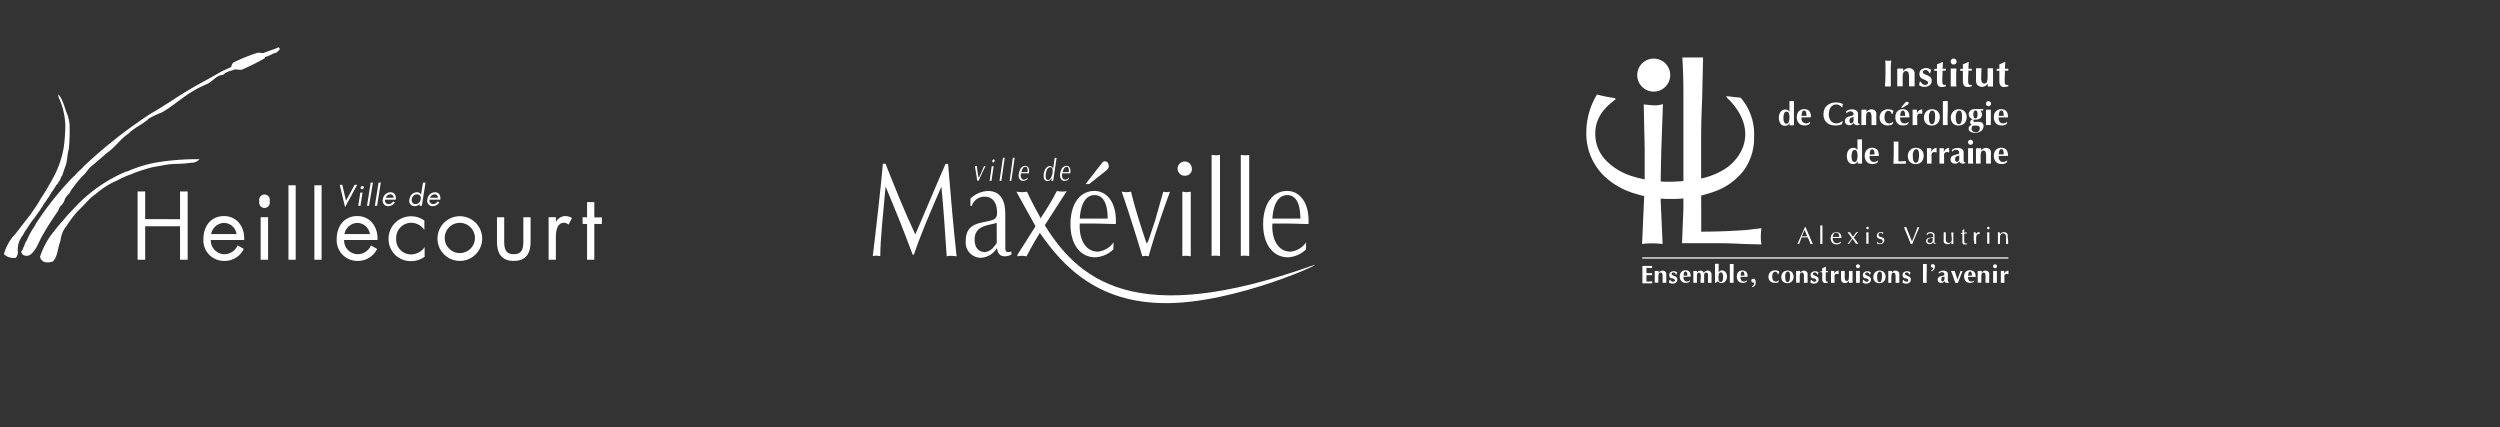 <svg xmlns="http://www.w3.org/2000/svg" viewBox="0 0 470 80.35"><rect x="0" y="0" width="470" height="80.35" fill="#333333" stroke="none"/><defs><style>.cls-1{fill:#fff;}.cls-2{fill:none;stroke:#fff;stroke-miterlimit:10;stroke-width:0.23px;}</style></defs><g id="Calque_1" data-name="Calque 1"><path class="cls-1" d="M178.24,30.83c.51,6.26,1.06,12.5,1.6,17.34-.36,0-.63-.07-.93-.07s-.63,0-.93.07c-.33-5.1-.73-10.57-1-13.08-2.29,5.25-4,9.3-5.17,12.8h-.22L170.49,45c-1.26-3.35-2.64-6.65-4-9.94-.44,4.94-1,10-1,13.08-.26,0-.48-.07-.69-.07s-.48,0-.72.07c.52-4.08,1.7-14.68,1.9-17.34h.51c1.58,4,3.48,8.8,5.59,13.28,1.88-4.33,3.7-8.75,5.69-13.28Z"/><path class="cls-1" d="M209.31,46.88a5.21,5.21,0,0,1-3.4,1.49c-2.73,0-4.66-2.3-4.66-6.23,0-3.53,1.58-6.24,4.52-6.24,2.19,0,4.21,2,4,6.21-1.34,0-2.68-.08-4-.08H203c-.18,2.84,1,5.28,3.41,5.28a4.12,4.12,0,0,0,2.93-1.75Zm-1.07-5.78c0-2.21-.51-4.42-2.47-4.42S203.11,39,203,41.1Zm-3.48-6.5h-.67l2.47-3.17c.18-.22.34-.4.5-.63s.31-.41.53-.46a.66.66,0,0,1,.79.54.89.89,0,0,1,0,.68,1.36,1.36,0,0,1-.49.56Z"/><path class="cls-1" d="M218.69,36.05a6,6,0,0,0,.63.08c.2,0,.4-.06.63-.08-1.06,2.87-3,8.44-4,12.12-.21,0-.41-.07-.59-.07a6,6,0,0,0-.61.07c-.69-2.41-2.63-8.6-3.87-12.12.27,0,.57.08.89.08s.53-.06.87-.08c.55,2.36,1.71,6.21,2.94,9.76a4,4,0,0,0,.37-.71l1.19-3.57Z"/><path class="cls-1" d="M223.07,33a1.34,1.34,0,1,1,1-1.3A1.2,1.2,0,0,1,223.07,33Zm.79,15.16c-.29,0-.53-.07-.79-.07s-.53,0-.79.07V36.05c.26,0,.52.08.79.08s.5-.06.79-.08Z"/><path class="cls-1" d="M227.78,29.13c.25,0,.51.07.79.07s.49-.05.79-.07v19c-.3,0-.54-.07-.79-.07s-.54,0-.79.07Z"/><path class="cls-1" d="M233.27,29.13c.25,0,.51.07.79.07s.49-.05.79-.07v19c-.3,0-.54-.07-.79-.07s-.54,0-.79.07Z"/><path class="cls-1" d="M245.53,46.88a5.18,5.18,0,0,1-3.39,1.49c-2.73,0-4.67-2.3-4.67-6.23,0-3.53,1.58-6.24,4.53-6.24,2.19,0,4.2,2,4,6.21-1.35,0-2.69-.08-4-.08h-2.79c-.18,2.84,1,5.28,3.42,5.28a4.09,4.09,0,0,0,2.92-1.75Zm-1.06-5.78c0-2.21-.52-4.42-2.47-4.42s-2.67,2.29-2.79,4.42Z"/><path class="cls-1" d="M185,31.22l.13,0,.15,0c-.33.65-.95,1.91-1.29,2.75l-.13,0-.14,0c-.07-.55-.29-1.95-.45-2.75l.19,0,.2,0c0,.53.17,1.41.32,2.21l.11-.16.38-.81Z"/><path class="cls-1" d="M186.4,34l-.17,0-.18,0,.4-2.75.17,0,.18,0Zm.33-3.44c-.12,0-.2-.13-.18-.29a.31.31,0,0,1,.26-.3c.12,0,.21.13.18.3A.31.31,0,0,1,186.73,30.53Z"/><path class="cls-1" d="M188.55,29.65l.17,0,.17,0L188.26,34l-.17,0-.18,0Z"/><path class="cls-1" d="M190.41,29.65l.17,0,.18,0L190.12,34,190,34l-.18,0Z"/><path class="cls-1" d="M193.17,33.67a1.26,1.26,0,0,1-.8.34c-.6,0-1-.52-.82-1.41s.56-1.42,1.21-1.42c.48,0,.86.45.67,1.41h-1.49c-.13.64.05,1.19.58,1.19a1.09,1.09,0,0,0,.7-.4Zm0-1.31c.06-.5,0-1-.4-1s-.66.52-.76,1Z"/><path class="cls-1" d="M198,34l-.17,0-.17,0,.08-.56a1,1,0,0,1-.84.6c-.49,0-.8-.45-.66-1.39.11-.79.57-1.44,1.14-1.44.31,0,.5.22.6.56l.31-2.09.17,0,.18,0Zm-.56-2.55c-.55,0-.75.69-.83,1.28s0,1.11.43,1.11.75-.76.83-1.29S197.9,31.42,197.45,31.42Z"/><path class="cls-1" d="M200.93,33.67a1.26,1.26,0,0,1-.79.34c-.6,0-.95-.52-.82-1.41s.55-1.42,1.2-1.42c.48,0,.86.45.68,1.41h-1.5c-.13.64.05,1.19.58,1.19a1.07,1.07,0,0,0,.7-.4Zm0-1.31c.07-.5,0-1-.39-1s-.67.52-.76,1Z"/><path class="cls-1" d="M196.06,42.9A60.88,60.88,0,0,0,193,48.17c-.33,0-.49-.08-.84-.08s-.5.06-.89.08v-.26l4.58-7.22a46.7,46.7,0,0,0,2.82-4.76c.41,0,.51.08.88.08s.65,0,1-.08Z"/><path class="cls-1" d="M189,46.12c0,1-.06,1.5,1.14,1.17v.56a2.66,2.66,0,0,1-.61.26c-1.05.23-1.92,0-2.09-1.48l-.18.23a3.65,3.65,0,0,1-3,1.6,2.85,2.85,0,0,1-2.7-3.11c0-2.91,1.85-3.29,3.75-3.67,1.6-.33,2.14-.49,2.14-1.71,0-1.89-.85-3-2.36-3a2.54,2.54,0,0,0-2.41,1.76h-.23V37.32a5.08,5.08,0,0,1,3.26-1.41c2.13,0,3.28,1.41,3.28,4.29Zm-1.62-4.21-.71.18c-1.37.33-3.44.58-3.44,2.91,0,1.6.75,2.39,2,2.39a2.48,2.48,0,0,0,1.62-1c.14-.17.54-.61.54-.79Z"/><path class="cls-1" d="M194.85,42.84l-3.77-6.79c.34,0,.66.08,1,.08s.64-.05,1-.08c.58,1.39,2.66,5.16,2.66,5.16,6.75,11.64,17.68,20.56,50.84,8.77,4.25-1.53-14.41,7.39-28.22,7C204.87,56.67,198.65,48.48,194.85,42.84Z"/><path class="cls-1" d="M65.05,37.74l1.62-3h.48l-2.28,4.21-1-4.21h.48Z"/><path class="cls-1" d="M67.77,38.69h-.42l.39-2.48h.42Zm.63-3.42a.37.37,0,0,1-.35.3.25.25,0,0,1-.25-.3.37.37,0,0,1,.35-.3A.26.26,0,0,1,68.4,35.27Z"/><path class="cls-1" d="M69.38,38.69H69l.69-4.36h.42Z"/><path class="cls-1" d="M70.9,38.69h-.43l.7-4.36h.42Z"/><path class="cls-1" d="M72.4,37.54a.67.67,0,0,0,.68.83,1,1,0,0,0,.83-.52l.33.21a1.53,1.53,0,0,1-1.26.7,1,1,0,0,1-1-1.28,1.46,1.46,0,0,1,1.42-1.34c.8,0,1.11.66,1,1.4ZM74,37.18a.62.62,0,0,0-.62-.65,1,1,0,0,0-.86.65Z"/><path class="cls-1" d="M78.9,38.34h0a1.26,1.26,0,0,1-.92.42,1,1,0,0,1-1-1.31,1.47,1.47,0,0,1,1.4-1.31.9.9,0,0,1,.78.42h0l.36-2.23H80l-.69,4.36h-.43Zm-1.48-.92c-.08.49.14.95.67.95a1,1,0,0,0,1-.94.7.7,0,0,0-.7-.9A1,1,0,0,0,77.42,37.42Z"/><path class="cls-1" d="M80.76,37.54a.67.67,0,0,0,.68.83,1,1,0,0,0,.84-.52l.32.21a1.51,1.51,0,0,1-1.25.7,1,1,0,0,1-1-1.28,1.48,1.48,0,0,1,1.42-1.34c.8,0,1.12.66,1,1.4Zm1.56-.36a.62.62,0,0,0-.62-.65,1,1,0,0,0-.86.65Z"/><path class="cls-1" d="M2.88,44c1-1.28,2-2.6,3-3.87.59-.92,1.27-1.81,1.77-2.78a42.43,42.43,0,0,0,2.25-3.76,17.93,17.93,0,0,0,2.1-6,32.19,32.19,0,0,0,.28-4.06A13.34,13.34,0,0,0,11,18.26c.07-.17-.14-.38,0-.51.95,1.14,1.14,2.63,1.73,3.93a10,10,0,0,1,.35,1.69A36.08,36.08,0,0,1,12.94,28c-.32,1.1-.26,2.19-.64,3.26-.23.57-.41,1.17-.61,1.75-.33.33-.3.84-.66,1.18-.11.18-.18.46-.43.57-.21.42-.49.77-.73,1.18-.28.18-.23.51-.5.68-.11.41-.46.67-.63,1.05A11.55,11.55,0,0,0,8,38.76c-.08.25-.34.37-.37.59-.39.55-.77,1.06-1.14,1.62-.71.78-1.2,1.74-1.86,2.62a4.77,4.77,0,0,1-.61,1,8.79,8.79,0,0,0-.41.81,4.54,4.54,0,0,0-.27,1.77,1.54,1.54,0,0,1-.39,1.31,2.82,2.82,0,0,1-1.73-.33c-.14-.1-.4-.25-.47-.39A8.57,8.57,0,0,1,2.88,44Z"/><path class="cls-1" d="M9.37,44.51c.55-.77,1.19-1.53,1.77-2.27.2-.07.19-.37.4-.44.31-.34.61-.69.85-1,.69-.78,1.49-1.59,2.19-2.34a28,28,0,0,1,9.14-6.21c.06,0,.14,0,.17,0a23.69,23.69,0,0,1,5.38-1.68,46,46,0,0,1,8.24-.64s0,.15-.13.11a1.85,1.85,0,0,1-1.48.55c-1.59.29-3.13.13-4.73.39-1.14.24-2.3.36-3.43.7s-2.12.66-3.13,1.1a14.41,14.41,0,0,0-2.51,1.11A15.34,15.34,0,0,0,18,36.47a8.59,8.59,0,0,0-1.22,1c-.67.73-1.45,1.52-2.16,2.23a21.16,21.16,0,0,0-2.1,2.76,4.93,4.93,0,0,0-1,2c-.13.34-.11.78-.26,1.13-.44,1.18-.4,2.57-1.29,3.54a2.45,2.45,0,0,1-1.34.18,1.28,1.28,0,0,1-.92-.57c-.13-.13-.09-.32-.19-.46A15,15,0,0,1,9.37,44.51Z"/><path class="cls-1" d="M4.17,47.07c.17-.22.18-.57.37-.79a3.42,3.42,0,0,1,.52-1.13,14.38,14.38,0,0,1,1.58-2.82v-.11a57.93,57.93,0,0,1,6.49-8.31c.22-.26.54-.55.81-.83.17,0,.15-.17.24-.24a11.75,11.75,0,0,1,1.07-1.05c.3-.27.53-.59.88-.88a90.11,90.11,0,0,1,11-8.75,16.58,16.58,0,0,1,1.56-1c1.07-.6,2.11-1.3,3.17-1.95A78,78,0,0,1,38.89,15l2.8-1.59,4.24-1.93c1-.42,2-.9,3.1-1.26,1.06-.58,2.27-.8,3.35-1.34.07.09.23.26.21.39-.27.34-.65.76-1.11.74-.36.22-.75.36-1.12.55-.54.16-1.07.34-1.6.55-.32.05-.62.29-1,.32a5.7,5.7,0,0,1-.72.29,10.38,10.38,0,0,1-1.16.57,19.09,19.09,0,0,0-2.18.94A3.86,3.86,0,0,0,42,14c-.19.14-.44.11-.66.18-1,.4-1.64,1.36-2.62,1.7-.66.33-1.34.58-2,1-2.25,1.21-4.07,3-6.3,4.26A17.38,17.38,0,0,0,28,22.27c-1.12,1.12-2.69,1.66-3.83,2.84-1.46.94-2.49,2.53-3.91,3.52-1.06.88-2.12,1.87-3.21,2.72-.5.49-.9,1.19-1.44,1.66a19.25,19.25,0,0,0-1.84,2.21.3.3,0,0,1-.18.2l0,0a9.48,9.48,0,0,0-.55.94,3.28,3.28,0,0,0-.92,1.27l0,.06s0,0,0,0-.12.17-.09.26c-.23.21-.3.52-.54.68s-.41.64-.57,1h0C10,41,9,42.44,8.19,43.92c-.87,1.3-1.2,3-2.54,4a1.33,1.33,0,0,1-1.31,0A1,1,0,0,1,4,47.31.37.37,0,0,1,4.17,47.07Z"/><path class="cls-1" d="M49.91,10.05l-.13.89a43.23,43.23,0,0,1-4.33,2.17,7.76,7.76,0,0,1-2-.21s0-.9.5-1.18a31.57,31.57,0,0,1,4.52-1.81A10.36,10.36,0,0,1,49.91,10.05Z"/><path class="cls-1" d="M33.85,41.21V36h1.43V48.83H33.85V42.54H27.29v6.29H25.87V36h1.42v5.19Z"/><path class="cls-1" d="M39.63,45.12a2.59,2.59,0,0,0,2.62,2.67,2.75,2.75,0,0,0,2.43-1.65l1.15.66a4,4,0,0,1-3.69,2.25,3.86,3.86,0,0,1-3.9-4.11c0-2.37,1.37-4.32,3.87-4.32s3.93,2.12,3.79,4.5ZM44.47,44a2.42,2.42,0,0,0-2.34-2.09A2.52,2.52,0,0,0,39.7,44Z"/><path class="cls-1" d="M50.69,37.83a1,1,0,1,1-1.93,0,1,1,0,1,1,1.93,0Zm-.29,11H49v-8H50.4Z"/><path class="cls-1" d="M55.59,48.83H54.23v-14h1.36Z"/><path class="cls-1" d="M60.46,48.83H59.1v-14h1.36Z"/><path class="cls-1" d="M64.69,45.12a2.59,2.59,0,0,0,2.62,2.67,2.74,2.74,0,0,0,2.43-1.65l1.16.66a4,4,0,0,1-3.69,2.25,3.87,3.87,0,0,1-3.91-4.11c0-2.37,1.38-4.32,3.87-4.32s3.93,2.12,3.79,4.5ZM69.54,44a2.44,2.44,0,0,0-2.35-2.09A2.52,2.52,0,0,0,64.76,44Z"/><path class="cls-1" d="M79.78,43.22h0a3.07,3.07,0,0,0-2.48-1.34,2.85,2.85,0,0,0-2.82,2.95,2.8,2.8,0,0,0,2.75,3,3.09,3.09,0,0,0,2.6-1.38h0v1.82a4.34,4.34,0,0,1-2.53.82,4.14,4.14,0,0,1-4.25-4.22,4.22,4.22,0,0,1,4.27-4.21,4.27,4.27,0,0,1,2.46.8Z"/><path class="cls-1" d="M82.25,44.85a4.2,4.2,0,1,1,4.19,4.2A4.19,4.19,0,0,1,82.25,44.85Zm1.36,0a2.84,2.84,0,1,0,2.83-2.95A2.83,2.83,0,0,0,83.61,44.83Z"/><path class="cls-1" d="M94.79,45.29c0,1.34.15,2.5,1.8,2.5s1.8-1.16,1.8-2.5V40.84h1.36v4.61c0,2.12-.8,3.6-3.16,3.6s-3.16-1.48-3.16-3.6V40.84h1.36Z"/><path class="cls-1" d="M104.54,41.71h0a2,2,0,0,1,1.76-1.09,2.43,2.43,0,0,1,1.23.37l-.65,1.24a1.36,1.36,0,0,0-.82-.35c-1.49,0-1.56,1.92-1.56,2.95v4h-1.36v-8h1.36Z"/><path class="cls-1" d="M111.73,48.83h-1.36V42.1h-.84V40.84h.84V38h1.36v2.87h1.42V42.1h-1.42Z"/><path class="cls-1" d="M312.33,28.12c-.08,3.21-.12,5.62-.12,7.21,0,.26,0,.65,0,1.18s0,.92,0,1.17l.36,8.19q-1.2-.12-1.86-.12c-.43,0-1.1,0-2,.12l.37-8.3c0-.41.06-1,.07-1.84s0-1.44.05-1.84V27.81l-.18-8.18c1.09.12,1.67.17,1.75.17a5.1,5.1,0,0,0,1.86-.23Z"/><path class="cls-1" d="M308.79,50l.36,0h1.45a3,3,0,0,0,0,.34s0,0,0,.06c-.46,0-.82-.06-1.07-.06,0,.11,0,.28,0,.49v.26c0,.12,0,.2,0,.26l1.07,0a1.14,1.14,0,0,0,0,.21.67.67,0,0,0,0,.18l-.84,0h-.23v1.19c.29,0,.65,0,1.09-.06a3,3,0,0,0,0,.34s0,0,0,.06l-.43,0h-1l-.42,0a.82.82,0,0,1,0-.14V52.9c0-.09,0-.23,0-.43s0-.35,0-.45V50.77c0-.08,0-.21,0-.37s0-.29,0-.37Z"/><path class="cls-1" d="M311.18,50.93h.65v.34a.93.93,0,0,1,.71-.39.75.75,0,0,1,.59.26.56.56,0,0,1,.13.28c0,.1,0,.24,0,.4v1.35h-.69v-.25c0-.06,0-.15,0-.27s0-.21,0-.27a1,1,0,0,1,0-.16V52a1.65,1.65,0,0,0-.07-.54.29.29,0,0,0-.32-.22.3.3,0,0,0-.33.23,2,2,0,0,0-.08.62c0,.07,0,.18,0,.32s0,.27,0,.41a2.92,2.92,0,0,0,0,.32h-.68a.57.57,0,0,1,0-.12v-.13c0-.06,0-.15,0-.27s0-.22,0-.31v-.72c0-.09,0-.19,0-.31s0-.22,0-.29Z"/><path class="cls-1" d="M314,52.58a.67.67,0,0,0,.21.28.52.52,0,0,0,.33.1.39.39,0,0,0,.25-.07.24.24,0,0,0,.11-.2.19.19,0,0,0-.06-.13.4.4,0,0,0-.12-.1l-.17-.09-.14-.06-.09,0-.06,0-.09,0a.55.55,0,0,1-.26-.24.73.73,0,0,1-.09-.35.76.76,0,0,1,.1-.39.68.68,0,0,1,.3-.25,1.17,1.17,0,0,1,.4-.09,1.1,1.1,0,0,1,.68.21,4,4,0,0,0-.11.41h-.14a.46.46,0,0,0-.15-.27.41.41,0,0,0-.28-.12.49.49,0,0,0-.25.07.21.21,0,0,0-.1.2.16.16,0,0,0,0,.12.38.38,0,0,0,.09.09l.12.06.15.06a1.92,1.92,0,0,1,.53.29.58.58,0,0,1,.17.47.65.65,0,0,1-.33.59,1,1,0,0,1-.58.15,1.12,1.12,0,0,1-.64-.19c0-.13,0-.28.07-.44Z"/><path class="cls-1" d="M316.5,52.05a2.62,2.62,0,0,0,0,.27,1,1,0,0,0,.08.25.63.63,0,0,0,.15.21.57.57,0,0,0,.41.14.81.81,0,0,0,.55-.21l.06,0-.1.26a1.16,1.16,0,0,1-.67.21,1.52,1.52,0,0,1-.51-.08,1,1,0,0,1-.4-.28,1.26,1.26,0,0,1-.27-.87,1.38,1.38,0,0,1,.13-.59,1,1,0,0,1,.37-.4,1.11,1.11,0,0,1,.58-.15,1.08,1.08,0,0,1,.54.13.77.77,0,0,1,.32.37,1.27,1.27,0,0,1,.1.54v.15Zm.72-.22v-.06a.07.07,0,0,0,0-.05c0-.44-.12-.66-.32-.66a.3.3,0,0,0-.3.23,2.42,2.42,0,0,0-.09.54Z"/><path class="cls-1" d="M318.41,50.93H319l0,.34a.81.81,0,0,1,.3-.28.72.72,0,0,1,.39-.11.71.71,0,0,1,.39.1.65.65,0,0,1,.24.32.83.83,0,0,1,.71-.43.7.7,0,0,1,.54.21.87.87,0,0,1,.2.62c0,.08,0,.21,0,.37v.74c0,.16,0,.28,0,.36h-.67a2.27,2.27,0,0,0,0-.24c0-.1,0-.26,0-.48s0-.37,0-.47a1.79,1.79,0,0,0,0-.38.43.43,0,0,0-.1-.25.3.3,0,0,0-.24-.1.34.34,0,0,0-.31.17.48.48,0,0,0-.07.15s0,.1,0,.2a1.58,1.58,0,0,1,0,.19v.18c0,.16,0,.32,0,.5s0,.36,0,.53h-.68c0-.59.05-1,.05-1.1s0-.18,0-.34-.14-.47-.35-.47-.37.19-.38.56c0,0,0,.08,0,.14v.13q0,.36,0,1.08h-.67v-.66c0-.29,0-.51,0-.66s0-.51,0-.92Z"/><path class="cls-1" d="M322.42,53.18c0-.22,0-.5,0-.82v-1c0-.1,0-.25,0-.44v-.43c0-.34,0-.63,0-.89l.33,0,.36,0v.29a.76.76,0,0,1,0,.14v.13c0,.14,0,.33,0,.6V51a2,2,0,0,0,0,.22.77.77,0,0,1,.26-.28.76.76,0,0,1,.37-.1.79.79,0,0,1,.5.16,1.09,1.09,0,0,1,.32.41,1.4,1.4,0,0,1,.1.54,1.34,1.34,0,0,1-.27.9,1,1,0,0,1-.79.36.74.74,0,0,1-.36-.09.6.6,0,0,1-.28-.24c-.1.06-.24.16-.4.28Zm1.07-.17a.33.33,0,0,0,.16,0,.32.32,0,0,0,.12-.11.79.79,0,0,0,.1-.24,1.93,1.93,0,0,0,.07-.57,2.2,2.2,0,0,0-.08-.61.32.32,0,0,0-.34-.27c-.29,0-.44.3-.44.9a2.76,2.76,0,0,0,.07.67A.32.32,0,0,0,323.49,53Z"/><path class="cls-1" d="M325.92,53.17h-.71c0-.24,0-.6,0-1.09V50.41c0-.11,0-.29,0-.54a.57.57,0,0,0,0-.12s0-.09,0-.12a2,2,0,0,0,.35,0,1.86,1.86,0,0,0,.36,0v.1a.41.41,0,0,0,0,.1v.25c0,.12,0,.2,0,.25v.77Q325.89,52.3,325.92,53.17Z"/><path class="cls-1" d="M327.22,52.05c0,.08,0,.17,0,.27a1,1,0,0,0,.08.25.63.63,0,0,0,.14.21.59.59,0,0,0,.42.14.82.82,0,0,0,.55-.21l.06,0-.1.26a1.18,1.18,0,0,1-.67.21,1.54,1.54,0,0,1-.52-.08.92.92,0,0,1-.39-.28,1.48,1.48,0,0,1-.14-1.46A.84.84,0,0,1,327,51a1.06,1.06,0,0,1,.58-.15,1.13,1.13,0,0,1,.54.13.83.83,0,0,1,.32.37,1.27,1.27,0,0,1,.1.54.58.58,0,0,1,0,.15Zm.73-.22s0,0,0-.06v-.05c0-.44-.12-.66-.32-.66a.3.3,0,0,0-.3.23,2.37,2.37,0,0,0-.1.54Z"/><path class="cls-1" d="M329.76,53.12l0,0a.19.19,0,0,1-.12,0l-.13,0a.36.36,0,0,1-.18-.12.44.44,0,0,1-.07-.22.35.35,0,0,1,0-.18.36.36,0,0,1,.32-.18.52.52,0,0,1,.21,0,.26.26,0,0,1,.13.12.76.76,0,0,1,.15.45,1.39,1.39,0,0,1,0,.32.77.77,0,0,1-.27.48,1.27,1.27,0,0,1-.35.21l-.1-.22.07,0a.47.47,0,0,0,.16-.1.54.54,0,0,0,.15-.18.68.68,0,0,0,.08-.31C329.78,53.17,329.77,53.12,329.76,53.12Z"/><path class="cls-1" d="M334.33,51.57h-.11a.63.63,0,0,0-.15-.34.43.43,0,0,0-.33-.13.45.45,0,0,0-.43.28,1.47,1.47,0,0,0-.13.62,1.07,1.07,0,0,0,.16.66.6.6,0,0,0,.54.26.64.64,0,0,0,.49-.22l.08.07-.12.27a.66.66,0,0,1-.28.13,1.55,1.55,0,0,1-.35,0,1.21,1.21,0,0,1-.89-.3,1.1,1.1,0,0,1-.34-.83,1.19,1.19,0,0,1,.16-.64,1,1,0,0,1,.43-.43,1.31,1.31,0,0,1,.64-.14,1.52,1.52,0,0,1,.81.2Z"/><path class="cls-1" d="M334.89,52.1a1.22,1.22,0,0,1,.32-.88,1,1,0,0,1,.37-.26,1.25,1.25,0,0,1,.46-.09,1.34,1.34,0,0,1,.48.08.87.87,0,0,1,.37.23,1.17,1.17,0,0,1,.3.82,1.47,1.47,0,0,1-.13.64,1.15,1.15,0,0,1-.41.44,1.21,1.21,0,0,1-.62.15,1.26,1.26,0,0,1-.6-.13,1.1,1.1,0,0,1-.4-.4A1.27,1.27,0,0,1,334.89,52.1Zm.73-.37a2,2,0,0,0,0,.36c0,.63.15.94.44.94a.3.3,0,0,0,.27-.13,1.09,1.09,0,0,0,.14-.34,3.65,3.65,0,0,0,.05-.63,2.37,2.37,0,0,0,0-.24c0-.41-.17-.62-.41-.62a.36.36,0,0,0-.33.2A1.16,1.16,0,0,0,335.62,51.73Z"/><path class="cls-1" d="M337.74,50.93h.66l0,.34a.94.94,0,0,1,.72-.39.73.73,0,0,1,.58.26.56.56,0,0,1,.13.28c0,.1,0,.24,0,.4v1.35h-.69a.13.13,0,0,1,0-.06v-.06s0,0,0-.06v-.07a1.94,1.94,0,0,0,0-.27c0-.12,0-.21,0-.27a1,1,0,0,1,0-.16V52a1.65,1.65,0,0,0-.07-.54.29.29,0,0,0-.32-.22.32.32,0,0,0-.33.23,2,2,0,0,0-.07.62v.32c0,.13,0,.27,0,.41s0,.24,0,.32h-.68a.57.57,0,0,1,0-.12c0-.06,0-.1,0-.13v-.27c0-.12,0-.22,0-.31v-.72c0-.09,0-.19,0-.31s0-.22,0-.29Z"/><path class="cls-1" d="M340.57,52.58a.67.67,0,0,0,.21.28.56.56,0,0,0,.33.1.37.37,0,0,0,.25-.07.24.24,0,0,0,.11-.2.24.24,0,0,0-.05-.13l-.13-.1-.16-.09-.15-.06-.09,0-.06,0-.09,0a.6.6,0,0,1-.26-.24.73.73,0,0,1-.09-.35.76.76,0,0,1,.1-.39.68.68,0,0,1,.3-.25,1.17,1.17,0,0,1,.41-.09,1.09,1.09,0,0,1,.67.21c0,.13-.07.26-.11.41h-.13a.48.48,0,0,0-.16-.27.39.39,0,0,0-.28-.12.49.49,0,0,0-.25.07.23.23,0,0,0-.1.2.16.16,0,0,0,0,.12l.09.09.13.06.14.06a1.92,1.92,0,0,1,.53.29.58.58,0,0,1,.17.47.65.65,0,0,1-.33.59,1,1,0,0,1-.57.15,1.13,1.13,0,0,1-.65-.19c0-.13.05-.28.07-.44Z"/><path class="cls-1" d="M343.29,50.13c0,.43-.05.71-.05.83h.41v.23h-.41c0,.43,0,.77,0,1,0,.07,0,.18,0,.34a.93.93,0,0,0,.06.31.2.2,0,0,0,.19.1l.16,0h0l0,0v.18l0,0a1.48,1.48,0,0,1-.45.09.54.54,0,0,1-.48-.19.94.94,0,0,1-.14-.54q0-.24,0-.75v-.54h-.33V51h.33v-.28c0-.13,0-.22,0-.29.16-.06.38-.16.65-.29Z"/><path class="cls-1" d="M345.57,51.55a.43.43,0,0,0-.24-.06.4.4,0,0,0-.43.31,3.12,3.12,0,0,0,0,.55c0,.3,0,.57,0,.82h-.67c0-.27,0-.66,0-1.18,0-.34,0-.69,0-1.06h.63l0,.57a.84.84,0,0,1,.8-.62,2.75,2.75,0,0,0,0,.34v.3Z"/><path class="cls-1" d="M347.58,52.83a2,2,0,0,1-.34.29.7.7,0,0,1-.37.09.71.71,0,0,1-.63-.29,1,1,0,0,1-.12-.56v-.68c0-.22,0-.39,0-.51s0-.07,0-.12v-.12h.69c0,.28,0,.7,0,1.26a.91.91,0,0,0,.05.39.33.33,0,0,0,.33.24.32.32,0,0,0,.34-.24,2.06,2.06,0,0,0,.07-.6c0-.12,0-.3,0-.53s0-.41,0-.52h.68a4.61,4.61,0,0,0,0,.53c0,.09,0,.21,0,.38v.61c0,.21,0,.42,0,.63v.09h-.65Z"/><path class="cls-1" d="M348.94,52.86v-.22a2.2,2.2,0,0,0,0-.23c0-.35,0-.59,0-.71s0-.25,0-.41,0-.28,0-.36h.71l0,.6c0,.2,0,.5,0,.91a5.25,5.25,0,0,0,0,.73h-.72Zm.35-3.17a.4.4,0,0,1,.27.11.36.36,0,0,1,.11.26.34.34,0,0,1-.12.26.36.36,0,0,1-.26.11.34.34,0,0,1-.25-.11.36.36,0,0,1,0-.52A.34.34,0,0,1,349.29,49.69Z"/><path class="cls-1" d="M350.41,52.58a.54.54,0,0,0,.21.28.51.51,0,0,0,.32.1.37.37,0,0,0,.25-.07.24.24,0,0,0,.11-.2.24.24,0,0,0-.05-.13.45.45,0,0,0-.13-.1l-.16-.09-.15-.06-.08,0-.07,0-.09,0a.53.53,0,0,1-.25-.24.64.64,0,0,1-.1-.35.76.76,0,0,1,.1-.39.68.68,0,0,1,.3-.25,1.22,1.22,0,0,1,.41-.09,1.12,1.12,0,0,1,.68.21,4,4,0,0,0-.11.41h-.14a.48.48,0,0,0-.16-.27.39.39,0,0,0-.28-.12.49.49,0,0,0-.25.07.23.23,0,0,0-.1.2.21.21,0,0,0,0,.12l.1.09.12.06.14.06a1.78,1.78,0,0,1,.53.29.55.55,0,0,1,.17.47.67.67,0,0,1-.32.59,1.06,1.06,0,0,1-.58.15,1.15,1.15,0,0,1-.65-.19c0-.13,0-.28.07-.44Z"/><path class="cls-1" d="M352.19,52.1a1.21,1.21,0,0,1,.31-.88,1,1,0,0,1,.38-.26,1.2,1.2,0,0,1,.45-.09,1.34,1.34,0,0,1,.48.08.9.9,0,0,1,.38.23,1.17,1.17,0,0,1,.3.82,1.47,1.47,0,0,1-.14.64,1.13,1.13,0,0,1-.4.44,1.26,1.26,0,0,1-.62.15,1.33,1.33,0,0,1-.61-.13,1,1,0,0,1-.39-.4A1.16,1.16,0,0,1,352.19,52.1Zm.72-.37a2.06,2.06,0,0,0,0,.36c0,.63.14.94.44.94a.28.28,0,0,0,.26-.13.89.89,0,0,0,.14-.34,2.8,2.8,0,0,0,.06-.63c0-.06,0-.13,0-.24,0-.41-.17-.62-.41-.62a.35.35,0,0,0-.32.2A1.17,1.17,0,0,0,352.91,51.73Z"/><path class="cls-1" d="M355,50.93h.65v.34a.91.91,0,0,1,.71-.39.72.72,0,0,1,.58.26.49.49,0,0,1,.13.28,2.17,2.17,0,0,1,0,.4v1.35h-.7a.13.13,0,0,0,0-.06.18.18,0,0,1,0-.06v-.13c0-.06,0-.15,0-.27a1.94,1.94,0,0,1,0-.27v-.16c0-.07,0-.13,0-.19a2,2,0,0,0-.07-.54.3.3,0,0,0-.33-.22.32.32,0,0,0-.33.23,2.4,2.4,0,0,0-.07.62c0,.07,0,.18,0,.32s0,.27,0,.41v.32H355v-.12a.72.72,0,0,0,0-.13c0-.06,0-.15,0-.27s0-.22,0-.31v-.72c0-.09,0-.19,0-.31s0-.22,0-.29Z"/><path class="cls-1" d="M357.87,52.58a.54.54,0,0,0,.21.28.51.51,0,0,0,.32.1.42.42,0,0,0,.26-.07.23.23,0,0,0,.1-.2.18.18,0,0,0-.05-.13.4.4,0,0,0-.12-.1l-.17-.09-.15-.06-.08,0-.07,0-.08,0a.55.55,0,0,1-.26-.24.64.64,0,0,1-.1-.35.87.87,0,0,1,.1-.39.65.65,0,0,1,.31-.25,1.09,1.09,0,0,1,1.08.12,4,4,0,0,0-.11.41h-.14a.52.52,0,0,0-.15-.27.42.42,0,0,0-.29-.12.43.43,0,0,0-.24.07.25.25,0,0,0-.07.32l.1.09.12.06.14.06a1.86,1.86,0,0,1,.54.29.58.58,0,0,1,.16.47.67.67,0,0,1-.32.59,1.06,1.06,0,0,1-.58.15,1.15,1.15,0,0,1-.65-.19c0-.13.05-.28.07-.44Z"/><path class="cls-1" d="M362.23,53.17h-.71c0-.24,0-.6,0-1.09V50.8c0-.17,0-.3,0-.39s0-.29,0-.54a.57.57,0,0,0,0-.12s0-.09,0-.12a1.9,1.9,0,0,0,.35,0,1.86,1.86,0,0,0,.36,0v.1a.41.41,0,0,0,0,.1c0,.06,0,.14,0,.25v.64c0,.17,0,.3,0,.38C362.19,51.9,362.21,52.59,362.23,53.17Z"/><path class="cls-1" d="M363.45,50.31h-.1a.35.35,0,0,1-.23-.09A.33.33,0,0,1,363,50a.32.32,0,0,1,.19-.32.64.64,0,0,1,.2,0,.33.33,0,0,1,.32.17.55.55,0,0,1,.06.26,1,1,0,0,1-.23.63.8.8,0,0,1-.46.26v-.19a.45.45,0,0,0,.26-.19A.35.35,0,0,0,363.45,50.31Z"/><path class="cls-1" d="M364.52,51.47l-.06-.28a1.2,1.2,0,0,1,.4-.23,1.55,1.55,0,0,1,.47-.08,1.17,1.17,0,0,1,.6.16.51.51,0,0,1,.26.47v.67c0,.14,0,.25,0,.32a1.79,1.79,0,0,0,0,.27c0,.11,0,.17.1.2h.15s0,0,0,.07v.05l-.23.09-.19,0a.5.5,0,0,1-.29-.09.55.55,0,0,1-.18-.24.67.67,0,0,1-.25.25.73.73,0,0,1-.35.09.75.75,0,0,1-.48-.16.59.59,0,0,1-.18-.46.63.63,0,0,1,.07-.3.5.5,0,0,1,.21-.22,2.61,2.61,0,0,1,.57-.19,1.26,1.26,0,0,0,.34-.12.24.24,0,0,0,.06-.18.35.35,0,0,0-.13-.28.48.48,0,0,0-.3-.11.77.77,0,0,0-.52.21l-.05,0Zm.44,1.08c0,.24.09.36.25.36s.35-.17.35-.5,0-.34,0-.45a1,1,0,0,1-.18.08l-.11,0-.1,0-.08.05A.48.48,0,0,0,365,52.55Z"/><path class="cls-1" d="M366.76,50.93h.36l.35,0,.53,1.63q.42-1.14.57-1.62h.37a.49.49,0,0,1,0,.11l-.24.54-.15.38c0,.1-.09.23-.16.41s-.13.33-.17.46l-.12.34h-.5l-.41-1.2c-.12-.33-.25-.67-.39-1Z"/><path class="cls-1" d="M370,52.05c0,.08,0,.17,0,.27a.72.72,0,0,0,.08.25.51.51,0,0,0,.14.21.59.59,0,0,0,.42.14.84.84,0,0,0,.55-.21l0,0-.1.26a1.13,1.13,0,0,1-.67.21,1.52,1.52,0,0,1-.51-.08.92.92,0,0,1-.39-.28,1.48,1.48,0,0,1-.14-1.46.84.84,0,0,1,.37-.4,1.05,1.05,0,0,1,.57-.15A1.15,1.15,0,0,1,371,51a.83.83,0,0,1,.32.37,1.44,1.44,0,0,1,.1.54.58.58,0,0,1,0,.15Zm.72-.22v-.11q0-.66-.33-.66a.3.3,0,0,0-.29.23,2.37,2.37,0,0,0-.1.54Z"/><path class="cls-1" d="M371.89,50.93h.66v.34a.91.91,0,0,1,.71-.39.73.73,0,0,1,.58.26.49.49,0,0,1,.13.28,2.3,2.3,0,0,1,0,.4v1.35h-.69a.13.13,0,0,0,0-.06v-.06a.13.13,0,0,0,0-.06v-.07c0-.06,0-.15,0-.27a1.94,1.94,0,0,1,0-.27V52a2,2,0,0,0-.06-.54.31.31,0,0,0-.33-.22.32.32,0,0,0-.33.23,2,2,0,0,0-.07.62v.32c0,.13,0,.27,0,.41s0,.24,0,.32h-.68s0-.07,0-.12a.72.72,0,0,0,0-.13c0-.06,0-.15,0-.27v-1c0-.09,0-.19,0-.31s0-.22,0-.29Z"/><path class="cls-1" d="M374.71,52.86v-.22a2.2,2.2,0,0,0,0-.23c0-.35,0-.59,0-.71s0-.25,0-.41,0-.28,0-.36h.71l0,.6c0,.2,0,.5,0,.91a5.25,5.25,0,0,0,0,.73h-.72Zm.35-3.17a.36.36,0,0,1,.26.11.34.34,0,0,1,0,.52.36.36,0,0,1-.26.11.38.38,0,0,1-.36-.37.37.37,0,0,1,.1-.26A.36.36,0,0,1,375.06,49.69Z"/><path class="cls-1" d="M377.5,51.55a.37.37,0,0,0-.23-.06.41.41,0,0,0-.44.31,3.12,3.12,0,0,0,0,.55c0,.3,0,.57,0,.82h-.67c0-.27,0-.66,0-1.18,0-.34,0-.69,0-1.06h.63l0,.57a.85.85,0,0,1,.8-.62,2.75,2.75,0,0,0,0,.34v.15a.86.86,0,0,1,0,.15Z"/><path class="cls-1" d="M355.47,12.37c0,.15,0,.37,0,.66s0,.53,0,.72,0,.46,0,.76,0,.54,0,.71,0,.29,0,.52,0,.41,0,.52l-.27,0H355q-.32,0-.63,0c.07-.76.1-1.62.1-2.6v-.38c0-.15,0-.31,0-.49s0-.31,0-.41c0-.41,0-.73-.05-1l.58.05.57-.05C355.5,11.84,355.48,12.16,355.47,12.37Z"/><path class="cls-1" d="M356.8,12.88l.53,0,.46,0,0,.51a1.39,1.39,0,0,1,1.07-.59,1.15,1.15,0,0,1,.88.39.94.94,0,0,1,.2.43,5,5,0,0,1,0,.61v2l-.28,0h-.52l-.24,0a.19.19,0,0,1,0-.08v-.1a.28.28,0,0,0,0-.09s0-.06,0-.1,0-.23,0-.41,0-.31,0-.4,0-.14,0-.25,0-.2,0-.29a2.71,2.71,0,0,0-.11-.82.45.45,0,0,0-.48-.32.46.46,0,0,0-.5.34,3,3,0,0,0-.11.93v.49c0,.21,0,.41,0,.62s0,.36,0,.48l-.25,0h-.51l-.26,0a1.36,1.36,0,0,1,0-.18,1.49,1.49,0,0,0,0-.19c0-.1,0-.24,0-.41s0-.34,0-.47V13.92c0-.13,0-.29,0-.47s0-.32,0-.43Z"/><path class="cls-1" d="M361.13,15.37a.83.83,0,0,0,.31.42.78.78,0,0,0,.49.16.66.66,0,0,0,.38-.1.39.39,0,0,0,.17-.3.3.3,0,0,0-.08-.2,1,1,0,0,0-.19-.16l-.25-.13-.22-.09-.13-.06-.1-.05-.13-.07a.78.78,0,0,1-.39-.35,1,1,0,0,1-.14-.53,1.14,1.14,0,0,1,.15-.58.89.89,0,0,1,.45-.38,1.63,1.63,0,0,1,.61-.15,1.65,1.65,0,0,1,1,.33c-.06.19-.12.4-.17.62h-.2a.73.73,0,0,0-.24-.41.61.61,0,0,0-.43-.18.73.73,0,0,0-.37.1.34.34,0,0,0-.15.3.28.28,0,0,0,.06.18.35.35,0,0,0,.14.13.85.85,0,0,0,.19.1l.21.1a2.51,2.51,0,0,1,.8.43.88.88,0,0,1,.26.71,1,1,0,0,1-.5.89,1.55,1.55,0,0,1-.86.23,1.69,1.69,0,0,1-1-.3c0-.19.07-.41.1-.66Z"/><path class="cls-1" d="M365.27,11.67c0,.66-.07,1.08-.07,1.25h.63v.36h-.63c0,.65-.05,1.16-.05,1.55,0,.1,0,.27,0,.51a1.33,1.33,0,0,0,.1.47.27.27,0,0,0,.28.15.85.85,0,0,0,.24,0h0l.05,0v.27l-.05,0a2.71,2.71,0,0,1-.69.13.84.84,0,0,1-.72-.29,1.4,1.4,0,0,1-.21-.82c0-.24,0-.62,0-1.12v-.41c0-.18,0-.32,0-.41h-.5v-.36h.5c0-.09,0-.23,0-.42s0-.33,0-.43c.24-.09.56-.23,1-.43Z"/><path class="cls-1" d="M366.74,15.79c0-.07,0-.18,0-.33s0-.26,0-.34q0-.81,0-1.08c0-.17,0-.38,0-.61s0-.42,0-.55h.06l.51,0,.5,0-.05.91c0,.3,0,.76,0,1.37,0,.43,0,.79.05,1.1l-.27,0H367l-.25,0Zm.53-4.77a.54.54,0,0,1,.4.16.54.54,0,0,1,.17.4.56.56,0,0,1-.57.55.52.52,0,0,1-.38-.17.52.52,0,0,1-.16-.38.53.53,0,0,1,.16-.39A.5.5,0,0,1,367.27,11Z"/><path class="cls-1" d="M370.13,11.67c-.05.66-.07,1.08-.07,1.25h.63v.36h-.63c0,.65-.05,1.16-.05,1.55,0,.1,0,.27,0,.51a1.33,1.33,0,0,0,.1.47.28.28,0,0,0,.29.15.85.85,0,0,0,.24,0h0l.05,0v.27l-.05,0a2.71,2.71,0,0,1-.69.13.84.84,0,0,1-.72-.29,1.4,1.4,0,0,1-.21-.82c0-.24,0-.62,0-1.12,0-.09,0-.23,0-.41v-.41h-.5v-.36h.5c0-.09,0-.23,0-.42s0-.33,0-.43c.24-.09.56-.23,1-.43Z"/><path class="cls-1" d="M373.69,15.75a2.34,2.34,0,0,1-.5.44,1.23,1.23,0,0,1-1.51-.3,1.55,1.55,0,0,1-.19-.85v-.25c0-.17,0-.43,0-.77v-1c0-.08,0-.14,0-.18l.57,0,.48,0a17.8,17.8,0,0,0-.07,1.9,1.51,1.51,0,0,0,.08.59.51.51,0,0,0,.5.37.47.47,0,0,0,.51-.37,3.25,3.25,0,0,0,.11-.9c0-.18,0-.45,0-.8s0-.62,0-.79l.51,0,.51,0c0,.26,0,.53,0,.8s0,.32,0,.57v.92c0,.32,0,.63,0,1v.14l-.26,0h-.49l-.23,0Z"/><path class="cls-1" d="M377,11.67c-.05.66-.07,1.08-.07,1.25h.63v.36h-.63c0,.65-.05,1.16-.05,1.55q0,.15,0,.51a1.17,1.17,0,0,0,.09.47.28.28,0,0,0,.29.15.85.85,0,0,0,.24,0h0l.05,0v.27l-.05,0a2.71,2.71,0,0,1-.69.13.84.84,0,0,1-.72-.29,1.4,1.4,0,0,1-.21-.82c0-.24,0-.62,0-1.12,0-.09,0-.23,0-.41v-.41h-.5v-.36h.5c0-.09,0-.23,0-.42s0-.33,0-.43a10.32,10.32,0,0,0,1-.43Z"/><path class="cls-1" d="M336.44,19a1.73,1.73,0,0,0,.36,0,4.3,4.3,0,0,0,.46,0l0,.59c0,.49,0,.85,0,1.1,0,.8,0,1.4,0,1.79s0,.6,0,1.08h-.83c0-.28.05-.45.05-.51a.87.87,0,0,1-.86.59,1,1,0,0,1-.91-.43,1.94,1.94,0,0,1-.28-1.09,1.88,1.88,0,0,1,.29-1.05,1.07,1.07,0,0,1,.38-.35,1,1,0,0,1,.5-.13.85.85,0,0,1,.82.44v-.82c0-.16,0-.28,0-.36s0-.47,0-.85Zm-1.15,3.14c0,.74.18,1.12.55,1.12a.48.48,0,0,0,.46-.38,2.64,2.64,0,0,0,.12-.81,2.45,2.45,0,0,0-.11-.74.43.43,0,0,0-.43-.34.46.46,0,0,0-.46.36A2.18,2.18,0,0,0,335.29,22.09Z"/><path class="cls-1" d="M338.68,22.07a2.18,2.18,0,0,0,0,.34,1,1,0,0,0,.1.33A.85.85,0,0,0,339,23a.81.81,0,0,0,.54.19,1,1,0,0,0,.7-.27l.08.05-.13.34a1.49,1.49,0,0,1-.87.27,1.83,1.83,0,0,1-.66-.1,1.2,1.2,0,0,1-.51-.36,1.66,1.66,0,0,1-.35-1.13,1.7,1.7,0,0,1,.17-.76,1.21,1.21,0,0,1,.48-.52,1.38,1.38,0,0,1,.74-.19,1.41,1.41,0,0,1,.71.17,1,1,0,0,1,.41.47,1.71,1.71,0,0,1,.13.7,1.09,1.09,0,0,1,0,.2Zm.93-.29v-.07a.15.15,0,0,0,0-.07c0-.57-.16-.85-.42-.85a.37.37,0,0,0-.38.29,3.06,3.06,0,0,0-.12.7Z"/><path class="cls-1" d="M346.43,22.81l-.14.53a2.67,2.67,0,0,1-1.2.25,4.24,4.24,0,0,1-.79-.09,2.25,2.25,0,0,1-.66-.29,1.94,1.94,0,0,1-.82-1.64,2.67,2.67,0,0,1,.16-1,1.76,1.76,0,0,1,.54-.75,2.49,2.49,0,0,1,1.71-.55,2.6,2.6,0,0,1,1.23.29,2.57,2.57,0,0,0-.06.28c0,.12,0,.23-.08.33h-.08a1.16,1.16,0,0,0-.44-.38,1.18,1.18,0,0,0-.57-.15,1.21,1.21,0,0,0-.79.26,1.49,1.49,0,0,0-.47.68,2.58,2.58,0,0,0-.15.88,2,2,0,0,0,.35,1.23,1.23,1.23,0,0,0,.49.38,1.38,1.38,0,0,0,.6.13,1.58,1.58,0,0,0,.58-.12,1.85,1.85,0,0,0,.51-.32Z"/><path class="cls-1" d="M347.13,21.32l-.07-.36a1.44,1.44,0,0,1,.51-.3,1.86,1.86,0,0,1,.61-.1,1.5,1.5,0,0,1,.77.2.69.69,0,0,1,.35.61v.4c0,.13,0,.29,0,.47s0,.32,0,.42a3,3,0,0,0,0,.34.28.28,0,0,0,.14.26h.19s0,0,0,.09v.06l-.3.12a1.1,1.1,0,0,1-.25,0,.6.6,0,0,1-.36-.12.56.56,0,0,1-.23-.31.81.81,0,0,1-.34.32.86.86,0,0,1-.44.12.88.88,0,0,1-.62-.21.73.73,0,0,1-.24-.58.93.93,0,0,1,.09-.4.73.73,0,0,1,.27-.28,3.4,3.4,0,0,1,.74-.25,1.32,1.32,0,0,0,.44-.16.29.29,0,0,0,.08-.23.48.48,0,0,0-.17-.36.64.64,0,0,0-.39-.14,1,1,0,0,0-.67.28l-.07.06Zm.57,1.39c0,.31.11.47.33.47s.45-.22.45-.65a4.38,4.38,0,0,1,0-.57l-.25.1-.13.05-.13.05a.21.21,0,0,0-.1.06A.62.62,0,0,0,347.7,22.71Z"/><path class="cls-1" d="M350.05,20.61a4.6,4.6,0,0,0,.46,0,3.3,3.3,0,0,0,.39,0l0,.44a1.22,1.22,0,0,1,.92-.5,1,1,0,0,1,.76.33.89.89,0,0,1,.17.37,3.74,3.74,0,0,1,0,.52v1.74h-.9s0-.05,0-.07a.25.25,0,0,1,0-.08v-.08s0-.05,0-.08,0-.2,0-.35,0-.27,0-.35v-.21a2.26,2.26,0,0,0,0-.25,2.29,2.29,0,0,0-.09-.7.39.39,0,0,0-.42-.28.41.41,0,0,0-.43.29,2.84,2.84,0,0,0-.09.8c0,.1,0,.24,0,.42s0,.35,0,.53,0,.31,0,.41h-.88a1,1,0,0,1,0-.15,1.18,1.18,0,0,0,0-.16c0-.09,0-.21,0-.36s0-.29,0-.4v-.93c0-.12,0-.25,0-.41s0-.27,0-.37Z"/><path class="cls-1" d="M355.78,21.44h-.14a.78.78,0,0,0-.2-.43.54.54,0,0,0-.43-.17.58.58,0,0,0-.55.37,1.75,1.75,0,0,0-.17.79,1.46,1.46,0,0,0,.2.86.86.86,0,0,0,1.33.05l.11.08-.15.35a.85.85,0,0,1-.37.18,1.85,1.85,0,0,1-.44.06,1.59,1.59,0,0,1-1.16-.38,1.47,1.47,0,0,1-.44-1.08,1.67,1.67,0,0,1,.2-.83,1.35,1.35,0,0,1,.56-.55,1.74,1.74,0,0,1,.84-.19,1.89,1.89,0,0,1,1,.27Z"/><path class="cls-1" d="M357.23,22.07c0,.09,0,.21,0,.34a1.22,1.22,0,0,0,.1.33.85.85,0,0,0,.19.27.81.81,0,0,0,.54.19,1.07,1.07,0,0,0,.71-.27l.07.05-.13.34a1.49,1.49,0,0,1-.86.27,1.86,1.86,0,0,1-.67-.1,1.2,1.2,0,0,1-.51-.36,1.66,1.66,0,0,1-.34-1.13,1.7,1.7,0,0,1,.16-.76,1.21,1.21,0,0,1,.48-.52,1.39,1.39,0,0,1,.75-.19,1.37,1.37,0,0,1,.7.17,1,1,0,0,1,.41.47,1.71,1.71,0,0,1,.13.7,1.09,1.09,0,0,1,0,.2Zm.93-.29v-.07a.15.15,0,0,0,0-.07c0-.57-.15-.85-.41-.85a.39.39,0,0,0-.39.29,3.06,3.06,0,0,0-.12.7Zm0-2.47.1-.1a.27.27,0,0,1,.08-.07l.1,0h.12l.11,0,.08.06a.24.24,0,0,1,.06.09.2.2,0,0,1,0,.11.2.2,0,0,1,0,.11l-.07.09-.11.08-.11.07-.79.49h-.34Z"/><path class="cls-1" d="M361.3,21.42a.51.51,0,0,0-.3-.08.53.53,0,0,0-.56.4,3.71,3.71,0,0,0,0,.71c0,.39,0,.75,0,1.06h-.87q0-.51,0-1.53c0-.42,0-.88,0-1.37a3.3,3.3,0,0,0,.39,0,3.75,3.75,0,0,0,.42,0l0,.75a1.08,1.08,0,0,1,1-.8,2.73,2.73,0,0,0,0,.44,1.44,1.44,0,0,0,0,.18v.2Z"/><path class="cls-1" d="M361.71,22.13a1.57,1.57,0,0,1,.41-1.14,1.21,1.21,0,0,1,.48-.33,1.52,1.52,0,0,1,.59-.12,1.86,1.86,0,0,1,.61.1,1.14,1.14,0,0,1,.49.3,1.49,1.49,0,0,1,.39,1.06,1.87,1.87,0,0,1-.18.83,1.28,1.28,0,0,1-.52.56,1.52,1.52,0,0,1-.8.21,1.61,1.61,0,0,1-.78-.18,1.25,1.25,0,0,1-.51-.51A1.61,1.61,0,0,1,361.71,22.13Zm.93-.47a3.33,3.33,0,0,0,0,.46c0,.81.19,1.22.57,1.22a.38.38,0,0,0,.34-.17,1.19,1.19,0,0,0,.18-.44,3.85,3.85,0,0,0,.07-.82c0-.07,0-.17,0-.31-.05-.53-.23-.8-.53-.8a.47.47,0,0,0-.43.26A1.66,1.66,0,0,0,362.64,21.66Z"/><path class="cls-1" d="M366.17,23.51h-.91c0-.31,0-.78,0-1.4V20c0-.15,0-.38,0-.71,0,0,0-.08,0-.15a1.25,1.25,0,0,1,0-.15,3.23,3.23,0,0,0,.46,0,3.13,3.13,0,0,0,.46,0,.62.62,0,0,1,0,.12c0,.06,0,.11,0,.14v.32c0,.15,0,.26,0,.33v1C366.13,21.88,366.14,22.77,366.17,23.51Z"/><path class="cls-1" d="M366.76,22.13a1.61,1.61,0,0,1,.41-1.14,1.21,1.21,0,0,1,.48-.33,1.56,1.56,0,0,1,.59-.12,1.91,1.91,0,0,1,.62.1,1.16,1.16,0,0,1,.48.3,1.49,1.49,0,0,1,.39,1.06,1.87,1.87,0,0,1-.18.83,1.23,1.23,0,0,1-.52.56,1.47,1.47,0,0,1-.8.21,1.61,1.61,0,0,1-.78-.18,1.25,1.25,0,0,1-.51-.51A1.61,1.61,0,0,1,366.76,22.13Zm.93-.47a3.33,3.33,0,0,0,0,.46c0,.81.19,1.22.57,1.22a.38.38,0,0,0,.34-.17,1.19,1.19,0,0,0,.18-.44,3.79,3.79,0,0,0,.08-.82c0-.07,0-.17,0-.31-.05-.53-.22-.8-.53-.8a.45.45,0,0,0-.42.26A1.67,1.67,0,0,0,367.69,21.66Z"/><path class="cls-1" d="M372.3,20.82a.9.9,0,0,1,.32.68.92.92,0,0,1-.11.46.9.9,0,0,1-.32.35,1.94,1.94,0,0,1-.85.19.64.64,0,0,0-.26,0,.3.3,0,0,0-.08.16.34.34,0,0,0,.11.25l.11,0a.64.64,0,0,0,.27,0l.53,0a.91.91,0,0,1,.64.19.78.78,0,0,1,.24.58,1.12,1.12,0,0,1-.22.72,1.35,1.35,0,0,1-.59.43,2,2,0,0,1-.78.15,1.8,1.8,0,0,1-.84-.2.63.63,0,0,1-.36-.61.68.68,0,0,1,.13-.42.8.8,0,0,1,.36-.26.22.22,0,0,0,.09-.07l0,0a.42.42,0,0,1-.3-.45.49.49,0,0,1,.16-.35.77.77,0,0,1,.35-.22s0,0,0,0h0v0a.94.94,0,0,1-.31-1.74,1.92,1.92,0,0,1,.88-.16l.63,0h.74v.28Zm-1.64,3.36a.56.56,0,0,0,.23.5.93.93,0,0,0,.58.18.7.7,0,0,0,.54-.21.93.93,0,0,0,.14-.22.61.61,0,0,0,.06-.25c0-.25-.07-.42-.22-.48a1.68,1.68,0,0,0-.67-.1,1.27,1.27,0,0,0-.43.06.44.44,0,0,0-.21.29A1.21,1.21,0,0,0,370.66,24.18Zm.72-1.92c.27,0,.4-.26.4-.8a1.19,1.19,0,0,0-.08-.47.29.29,0,0,0-.3-.22c-.27,0-.41.27-.41.8a1.21,1.21,0,0,0,.09.48A.31.31,0,0,0,371.38,22.26Z"/><path class="cls-1" d="M373.37,23.11c0-.06,0-.16,0-.29a2.36,2.36,0,0,1,0-.29c0-.46,0-.76,0-.92s0-.32,0-.53,0-.36,0-.47h.05a2.44,2.44,0,0,0,.43,0,3.82,3.82,0,0,0,.43,0l0,.79c0,.25,0,.64,0,1.17a8.46,8.46,0,0,0,0,.94h-.92Zm.46-4.09a.49.49,0,0,1,.34.14.46.46,0,0,1,.14.34.45.45,0,0,1-.14.33.49.49,0,0,1-.34.14.45.45,0,0,1-.33-.14.45.45,0,0,1-.14-.33.48.48,0,0,1,.13-.34A.48.48,0,0,1,373.83,19Z"/><path class="cls-1" d="M375.75,22.07c0,.09,0,.21,0,.34a1,1,0,0,0,.11.33,1,1,0,0,0,.18.27.81.81,0,0,0,.54.19,1.07,1.07,0,0,0,.71-.27l.08.05-.13.34a1.52,1.52,0,0,1-.87.27,1.83,1.83,0,0,1-.66-.1,1.17,1.17,0,0,1-.52-.36,1.66,1.66,0,0,1-.34-1.13,1.7,1.7,0,0,1,.16-.76,1.21,1.21,0,0,1,.48-.52,1.39,1.39,0,0,1,.75-.19,1.37,1.37,0,0,1,.7.17.94.94,0,0,1,.41.47,1.71,1.71,0,0,1,.14.7c0,.09,0,.15,0,.2Zm.94-.29a.15.15,0,0,1,0-.07v-.07c0-.57-.16-.85-.42-.85a.37.37,0,0,0-.38.29,2.57,2.57,0,0,0-.13.7Z"/><path class="cls-1" d="M349.24,26.21h.82c0,.18,0,.38,0,.58,0,.49,0,.85,0,1.1,0,.8,0,1.4,0,1.79s0,.6,0,1.08H350a2.19,2.19,0,0,0-.33,0h-.41c0-.28,0-.45,0-.51a.86.86,0,0,1-.86.59,1,1,0,0,1-.9-.43,1.87,1.87,0,0,1-.29-1.09,1.9,1.9,0,0,1,.29-1.05,1,1,0,0,1,.38-.34.93.93,0,0,1,.5-.14.87.87,0,0,1,.82.44v-.82c0-.16,0-.28,0-.36s0-.47,0-.84Zm-1.15,3.13c0,.74.18,1.12.55,1.12a.48.48,0,0,0,.46-.38,2.64,2.64,0,0,0,.12-.81,2.17,2.17,0,0,0-.11-.74.42.42,0,0,0-.43-.34.46.46,0,0,0-.46.36A2.47,2.47,0,0,0,348.09,29.34Z"/><path class="cls-1" d="M351.48,29.32c0,.1,0,.21,0,.35a1,1,0,0,0,.1.32.85.85,0,0,0,.19.27.76.76,0,0,0,.54.19,1.09,1.09,0,0,0,.71-.27l.07.05-.13.34a1.49,1.49,0,0,1-.87.27,1.83,1.83,0,0,1-.66-.1,1.2,1.2,0,0,1-.51-.36,1.66,1.66,0,0,1-.35-1.13,1.73,1.73,0,0,1,.17-.76,1.27,1.27,0,0,1,.48-.52,1.38,1.38,0,0,1,.74-.19,1.41,1.41,0,0,1,.71.17,1,1,0,0,1,.41.47,1.71,1.71,0,0,1,.13.7,1,1,0,0,1,0,.2Zm.93-.29V29a.15.15,0,0,0,0-.07c0-.56-.16-.85-.42-.85a.38.38,0,0,0-.38.29,3.17,3.17,0,0,0-.12.7Z"/><path class="cls-1" d="M355.91,26.62l.49,0,.5,0c0,.12,0,.29,0,.52s0,.42,0,.57,0,.39,0,.71v1.52c0,.17,0,.3,0,.39l.34,0c.16,0,.51,0,1.05-.07a1.51,1.51,0,0,0,0,.26,1.42,1.42,0,0,0,0,.26l-1,0h-1.32c0-.51.05-1.17.05-2,0-.08,0-.21,0-.37v-.36c0-.15,0-.37,0-.67s0-.52,0-.66Z"/><path class="cls-1" d="M358.68,29.39a1.57,1.57,0,0,1,.41-1.15,1.21,1.21,0,0,1,.48-.33,1.52,1.52,0,0,1,.59-.12,1.86,1.86,0,0,1,.61.1,1.14,1.14,0,0,1,.49.3,1.51,1.51,0,0,1,.39,1.06,1.87,1.87,0,0,1-.18.83,1.28,1.28,0,0,1-.52.56,1.49,1.49,0,0,1-.8.21,1.61,1.61,0,0,1-.78-.18,1.25,1.25,0,0,1-.51-.51A1.59,1.59,0,0,1,358.68,29.39Zm.93-.48a3.38,3.38,0,0,0,0,.47c0,.8.19,1.21.57,1.21a.38.38,0,0,0,.34-.17,1.19,1.19,0,0,0,.18-.44,3.79,3.79,0,0,0,.08-.82c0-.07,0-.17,0-.31-.05-.53-.23-.8-.53-.8a.44.44,0,0,0-.42.27A1.4,1.4,0,0,0,359.61,28.91Z"/><path class="cls-1" d="M364,28.67a.54.54,0,0,0-.31-.08.54.54,0,0,0-.56.4,5.34,5.34,0,0,0,0,.71c0,.39,0,.75,0,1.06h-.86c0-.34,0-.85,0-1.53,0-.42,0-.88,0-1.37a3.13,3.13,0,0,0,.39,0,3.75,3.75,0,0,0,.42,0l0,.75a1.07,1.07,0,0,1,1-.8,4.39,4.39,0,0,0,0,.44v.18a1.72,1.72,0,0,1,0,.2Z"/><path class="cls-1" d="M366.36,28.67a.57.57,0,0,0-.31-.08.53.53,0,0,0-.56.4,4.83,4.83,0,0,0,0,.71c0,.39,0,.75,0,1.06h-.87q0-.51,0-1.53c0-.42,0-.88,0-1.37a3.3,3.3,0,0,0,.39,0,3.82,3.82,0,0,0,.43,0l0,.75a1.07,1.07,0,0,1,1-.8,4.39,4.39,0,0,0,0,.44v.38Z"/><path class="cls-1" d="M367,28.57l-.07-.36a1.35,1.35,0,0,1,.51-.3,1.8,1.8,0,0,1,.6-.1,1.51,1.51,0,0,1,.78.2.69.69,0,0,1,.34.61V29c0,.13,0,.29,0,.47s0,.32,0,.42,0,.27,0,.34a.33.33,0,0,0,.14.26h.19s0,0,0,.09v.06l-.3.12a1.1,1.1,0,0,1-.25,0,.67.67,0,0,1-.37-.11.75.75,0,0,1-.23-.32.85.85,0,0,1-.33.32.88.88,0,0,1-.44.12.92.92,0,0,1-.63-.21.73.73,0,0,1-.24-.58.82.82,0,0,1,.1-.4.62.62,0,0,1,.26-.27,2.82,2.82,0,0,1,.75-.26,1.42,1.42,0,0,0,.44-.16.29.29,0,0,0,.07-.23.44.44,0,0,0-.17-.36.6.6,0,0,0-.39-.14,1,1,0,0,0-.67.28l-.06.06Zm.57,1.39c0,.31.11.47.33.47s.44-.21.44-.64c0-.26,0-.45,0-.58l-.24.1-.14.05-.13.05a.24.24,0,0,0-.09.06A.59.59,0,0,0,367.57,30Z"/><path class="cls-1" d="M370,30.36c0-.06,0-.16,0-.29s0-.22,0-.28c0-.47,0-.77,0-.93s0-.32,0-.53,0-.36,0-.47h.05a2.57,2.57,0,0,0,.44,0,3.91,3.91,0,0,0,.43,0l0,.79q0,.38,0,1.17a6.41,6.41,0,0,0,.05.94H370Zm.46-4.09a.48.48,0,0,1,.34.14.44.44,0,0,1,.14.34.42.42,0,0,1-.14.33.47.47,0,0,1-.67,0,.49.49,0,0,1-.14-.33.49.49,0,0,1,.14-.34A.45.45,0,0,1,370.46,26.27Z"/><path class="cls-1" d="M371.6,27.86c.22,0,.37,0,.46,0a3.3,3.3,0,0,0,.39,0v.44a1.19,1.19,0,0,1,.92-.5,1,1,0,0,1,.75.34.71.71,0,0,1,.17.36,3.74,3.74,0,0,1,0,.52v1.74h-.9a.17.17,0,0,0,0-.07.25.25,0,0,1,0-.08v-.08a.19.19,0,0,0,0-.08c0-.08,0-.2,0-.35s0-.27,0-.35a1.79,1.79,0,0,1,0-.21v-.25a2.29,2.29,0,0,0-.09-.7.38.38,0,0,0-.42-.28.4.4,0,0,0-.42.29,2.48,2.48,0,0,0-.1.8c0,.1,0,.24,0,.42s0,.35,0,.53,0,.31,0,.41h-.88s0-.08,0-.15a1.1,1.1,0,0,0,0-.16c0-.09,0-.21,0-.36s0-.29,0-.4v-.93c0-.11,0-.25,0-.4s0-.28,0-.37Z"/><path class="cls-1" d="M375.75,29.32c0,.1,0,.21,0,.35a1,1,0,0,0,.11.32,1,1,0,0,0,.18.27.76.76,0,0,0,.54.19,1.07,1.07,0,0,0,.71-.27l.08.05-.13.34a1.52,1.52,0,0,1-.87.27,1.83,1.83,0,0,1-.66-.1,1.17,1.17,0,0,1-.52-.36,1.66,1.66,0,0,1-.34-1.13,1.73,1.73,0,0,1,.16-.76,1.27,1.27,0,0,1,.48-.52,1.39,1.39,0,0,1,.75-.19,1.37,1.37,0,0,1,.7.17.94.94,0,0,1,.41.47,1.71,1.71,0,0,1,.14.7c0,.09,0,.16,0,.2Zm.94-.29a.15.15,0,0,1,0-.07v-.07c0-.56-.16-.85-.42-.85a.37.37,0,0,0-.38.29,2.65,2.65,0,0,0-.13.7Z"/><path class="cls-1" d="M339.41,42.63l1.32,3.07.08.17-.24,0-.25,0,0-.14-.21-.55-.23-.55-.56,0-.62,0c-.23.58-.38,1-.46,1.24l-.16,0-.17,0,1.45-3.24Zm.36,1.8-.52-1.19-.5,1.19h1Z"/><path class="cls-1" d="M342.61,45.34v.53h-.4v-.14l0-1.07V42.39l.06,0h.29l.06,0v.14l0,1Z"/><path class="cls-1" d="M346.14,44.75h-1.6a1.09,1.09,0,0,0,.21.71.72.72,0,0,0,.6.27,1,1,0,0,0,.65-.28.06.06,0,0,1,.06,0l0,.23a1.38,1.38,0,0,1-.79.28l-.33-.06a.87.87,0,0,1-.34-.15.89.89,0,0,1-.26-.29,1.18,1.18,0,0,1-.17-.65,1.48,1.48,0,0,1,.08-.46,1,1,0,0,1,.21-.38,1,1,0,0,1,.77-.31.9.9,0,0,1,.69.25,1.08,1.08,0,0,1,.27.69Zm-.94-1a.53.53,0,0,0-.46.23,1.1,1.1,0,0,0-.19.56h1.23C345.77,44,345.58,43.78,345.2,43.78Z"/><path class="cls-1" d="M348.73,44.39l-.22.27.87,1.18v0l-.23,0-.22,0-.09-.13-.15-.24-.41-.57-.13.18-.13.18-.23.32-.17.26-.13,0-.15,0v0l.07-.09.26-.32.5-.64-.83-1.12h.47L348,44l.2.28.16.22.26-.34.38-.52h.32l-.09.11a.86.86,0,0,0-.13.14l-.12.13Z"/><path class="cls-1" d="M351.1,43.1a.24.24,0,0,1-.17-.06.22.22,0,0,1-.07-.17.23.23,0,0,1,.07-.17.24.24,0,0,1,.17-.07.26.26,0,0,1,.16.07.28.28,0,0,1,.07.17.24.24,0,0,1-.07.16A.21.21,0,0,1,351.1,43.1Zm-.23.57h.41c0,.33,0,.69,0,1.09s0,.72,0,1.06v0l-.21,0-.2,0q0-.49,0-1.11c0-.47,0-.82,0-1Z"/><path class="cls-1" d="M352.94,45.43a.69.69,0,0,0,.24.24.52.52,0,0,0,.29.09.47.47,0,0,0,.32-.12.36.36,0,0,0,.14-.29.29.29,0,0,0-.13-.28,1.57,1.57,0,0,0-.41-.16,1.3,1.3,0,0,1-.37-.17.58.58,0,0,1-.18-.42.66.66,0,0,1,.21-.51.8.8,0,0,1,.54-.18,1.21,1.21,0,0,1,.49.11h0a3,3,0,0,0-.11.32h0a.51.51,0,0,0-.15-.21.46.46,0,0,0-.24-.08.44.44,0,0,0-.3.1.39.39,0,0,0,0,.55.73.73,0,0,0,.33.14,2.17,2.17,0,0,1,.42.16.53.53,0,0,1,.23.45.73.73,0,0,1-.37.62.9.9,0,0,1-.48.11,1.06,1.06,0,0,1-.58-.15,1.86,1.86,0,0,0,.09-.34Z"/><path class="cls-1" d="M358.82,44.84l-.83-2-.07-.13h.48l.07.19c0,.08.06.16.09.27l.32.81.57,1.4h0l.12-.27c.06-.12.09-.22.12-.28l.49-1.27.28-.77,0-.08h.33l0,.06a.14.14,0,0,0,0,.06l-1.05,2.45-.23.6-.15,0-.15,0Z"/><path class="cls-1" d="M362.22,44.15v-.26a1.26,1.26,0,0,1,.75-.26.77.77,0,0,1,.57.21.43.43,0,0,1,.14.24,1.46,1.46,0,0,1,0,.34V45a1.23,1.23,0,0,1,0,.17v.17a1.19,1.19,0,0,0,0,.31.14.14,0,0,0,.14.1H364v.1h0l-.06,0h0l-.16,0a.3.3,0,0,1-.32-.29l-.05.05a.94.94,0,0,1-.68.29.63.63,0,0,1-.44-.16.52.52,0,0,1-.18-.41.66.66,0,0,1,.07-.3.58.58,0,0,1,.2-.21,2.48,2.48,0,0,1,.59-.16,1.32,1.32,0,0,0,.41-.1l.07,0a.51.51,0,0,0,0-.16.54.54,0,0,0-.15-.4.52.52,0,0,0-.4-.15.59.59,0,0,0-.51.26s0,.06,0,.07Zm1.15.57h-.05l-.14,0a3,3,0,0,0-.41.09.6.6,0,0,0-.26.14.38.38,0,0,0-.12.3c0,.29.16.43.46.43a.55.55,0,0,0,.37-.17q.07-.09.09-.09s0,0,0-.06Z"/><path class="cls-1" d="M366.85,44v-.31h.38q0,.36,0,.54c0,.19,0,.47,0,.84,0,.05,0,.14,0,.25v.26a2.55,2.55,0,0,0,0,.31l-.18,0-.18,0v-.41a.81.81,0,0,1-.74.43.78.78,0,0,1-.59-.23.57.57,0,0,1-.13-.27,2.21,2.21,0,0,1,0-.39V43.67h.4a1.94,1.94,0,0,0,0,.34c0,.37,0,.66,0,.88a1,1,0,0,0,.08.49.48.48,0,0,0,.48.28.47.47,0,0,0,.36-.13.59.59,0,0,0,.2-.37,2.5,2.5,0,0,0,0-.43Z"/><path class="cls-1" d="M369.27,43.05v.11l0,.56h.49v.19h-.49a.25.25,0,0,0,0,.1v1.2a.94.94,0,0,0,.07.41.28.28,0,0,0,.29.16h.11l.1,0v.12a1.23,1.23,0,0,1-.39.06h-.13l-.08,0a.3.3,0,0,1-.18-.1.57.57,0,0,1-.13-.21,1.77,1.77,0,0,1,0-.37l0-.81v-.49h-.3v-.19h.3v-.26c0-.11,0-.2,0-.25Z"/><path class="cls-1" d="M371.07,45.26V43.67h.37l0,.32v.14l0-.06a1.06,1.06,0,0,1,.28-.31.61.61,0,0,1,.39-.12l.06,0,0,.11V44l0,0,0,0h0a.29.29,0,0,0-.17,0,.37.37,0,0,0-.3.11,1,1,0,0,0-.12.19,1.73,1.73,0,0,0-.06.54v.56l0,.45v0l-.2,0-.17,0v-.61Z"/><path class="cls-1" d="M373.81,43.1a.24.24,0,0,1-.17-.06.22.22,0,0,1-.07-.17.23.23,0,0,1,.07-.17.24.24,0,0,1,.17-.07.26.26,0,0,1,.16.07.23.23,0,0,1,0,.33A.21.21,0,0,1,373.81,43.1Zm-.23.57H374c0,.33,0,.69,0,1.09s0,.72,0,1.06v0l-.21,0-.2,0q0-.49,0-1.11c0-.47,0-.82,0-1Z"/><path class="cls-1" d="M377.53,45.21l0,.45v.21l-.2,0-.19,0v-.2a1.64,1.64,0,0,0,0-.2c0-.12,0-.29,0-.51a1,1,0,0,1,0-.16v-.15a.91.91,0,0,0-.07-.46.5.5,0,0,0-.47-.32.53.53,0,0,0-.51.29,1.44,1.44,0,0,0-.1.64v1.07l-.19,0-.19,0c0-.06,0-.15,0-.26a2.71,2.71,0,0,1,0-.29c0-.37,0-.65,0-.83s0-.26,0-.45a3.66,3.66,0,0,1,0-.37h.36v.41a.85.85,0,0,1,.75-.44.75.75,0,0,1,.59.23.62.62,0,0,1,.13.29,1.77,1.77,0,0,1,0,.37Z"/><line class="cls-2" x1="377.57" y1="48.5" x2="308.75" y2="48.5"/><path class="cls-1" d="M314,14.12a3.1,3.1,0,1,1-3.1-3.1A3.09,3.09,0,0,1,314,14.12Z"/><path class="cls-1" d="M303.73,18.7l-.25.15a1.21,1.21,0,0,0-.24.21c-2.22,1.72-3.33,3.7-3.33,6a7.16,7.16,0,0,0,1.92,5A11.67,11.67,0,0,0,307,33.17a23.18,23.18,0,0,0,7.09,1,35.63,35.63,0,0,0,5.56-.57A13.92,13.92,0,0,0,323.89,32,8.72,8.72,0,0,0,327,29a7.06,7.06,0,0,0,1.11-3.77q0-3.39-3.21-6.64a.66.66,0,0,1-.34-.52l2.7.31a10.51,10.51,0,0,1,2.51,7.32A10.43,10.43,0,0,1,327.86,32,11.92,11.92,0,0,1,322.33,36a23.05,23.05,0,0,1-8.45,1.4,21.28,21.28,0,0,1-6.48-1,14.32,14.32,0,0,1-5.26-2.8,11.1,11.1,0,0,1-3.91-8.73,13.79,13.79,0,0,1,2-7.1,28,28,0,0,0,3.41.68Z"/><path class="cls-1" d="M319.83,39.06c0,.51,0,1.26,0,2.24s0,1.72,0,2.25q3.76,0,7.42-.24c.51,0,1.81-.14,3.9-.41a13.32,13.32,0,0,0-.12,1.53c0,.26,0,.77.12,1.52l-2.95-.07c-2.21-.11-3.89-.16-5-.16-.39,0-1,0-1.78,0l-1.82,0c-.34,0-.89,0-1.65,0l-1.73,0,.26-6.42v-22q0-3.36-.2-6.5h3.9L320,18.76c-.12,2.59-.19,5.19-.19,7.79,0,.7,0,1.72,0,3.08s0,2.36,0,3Z"/></g></svg>